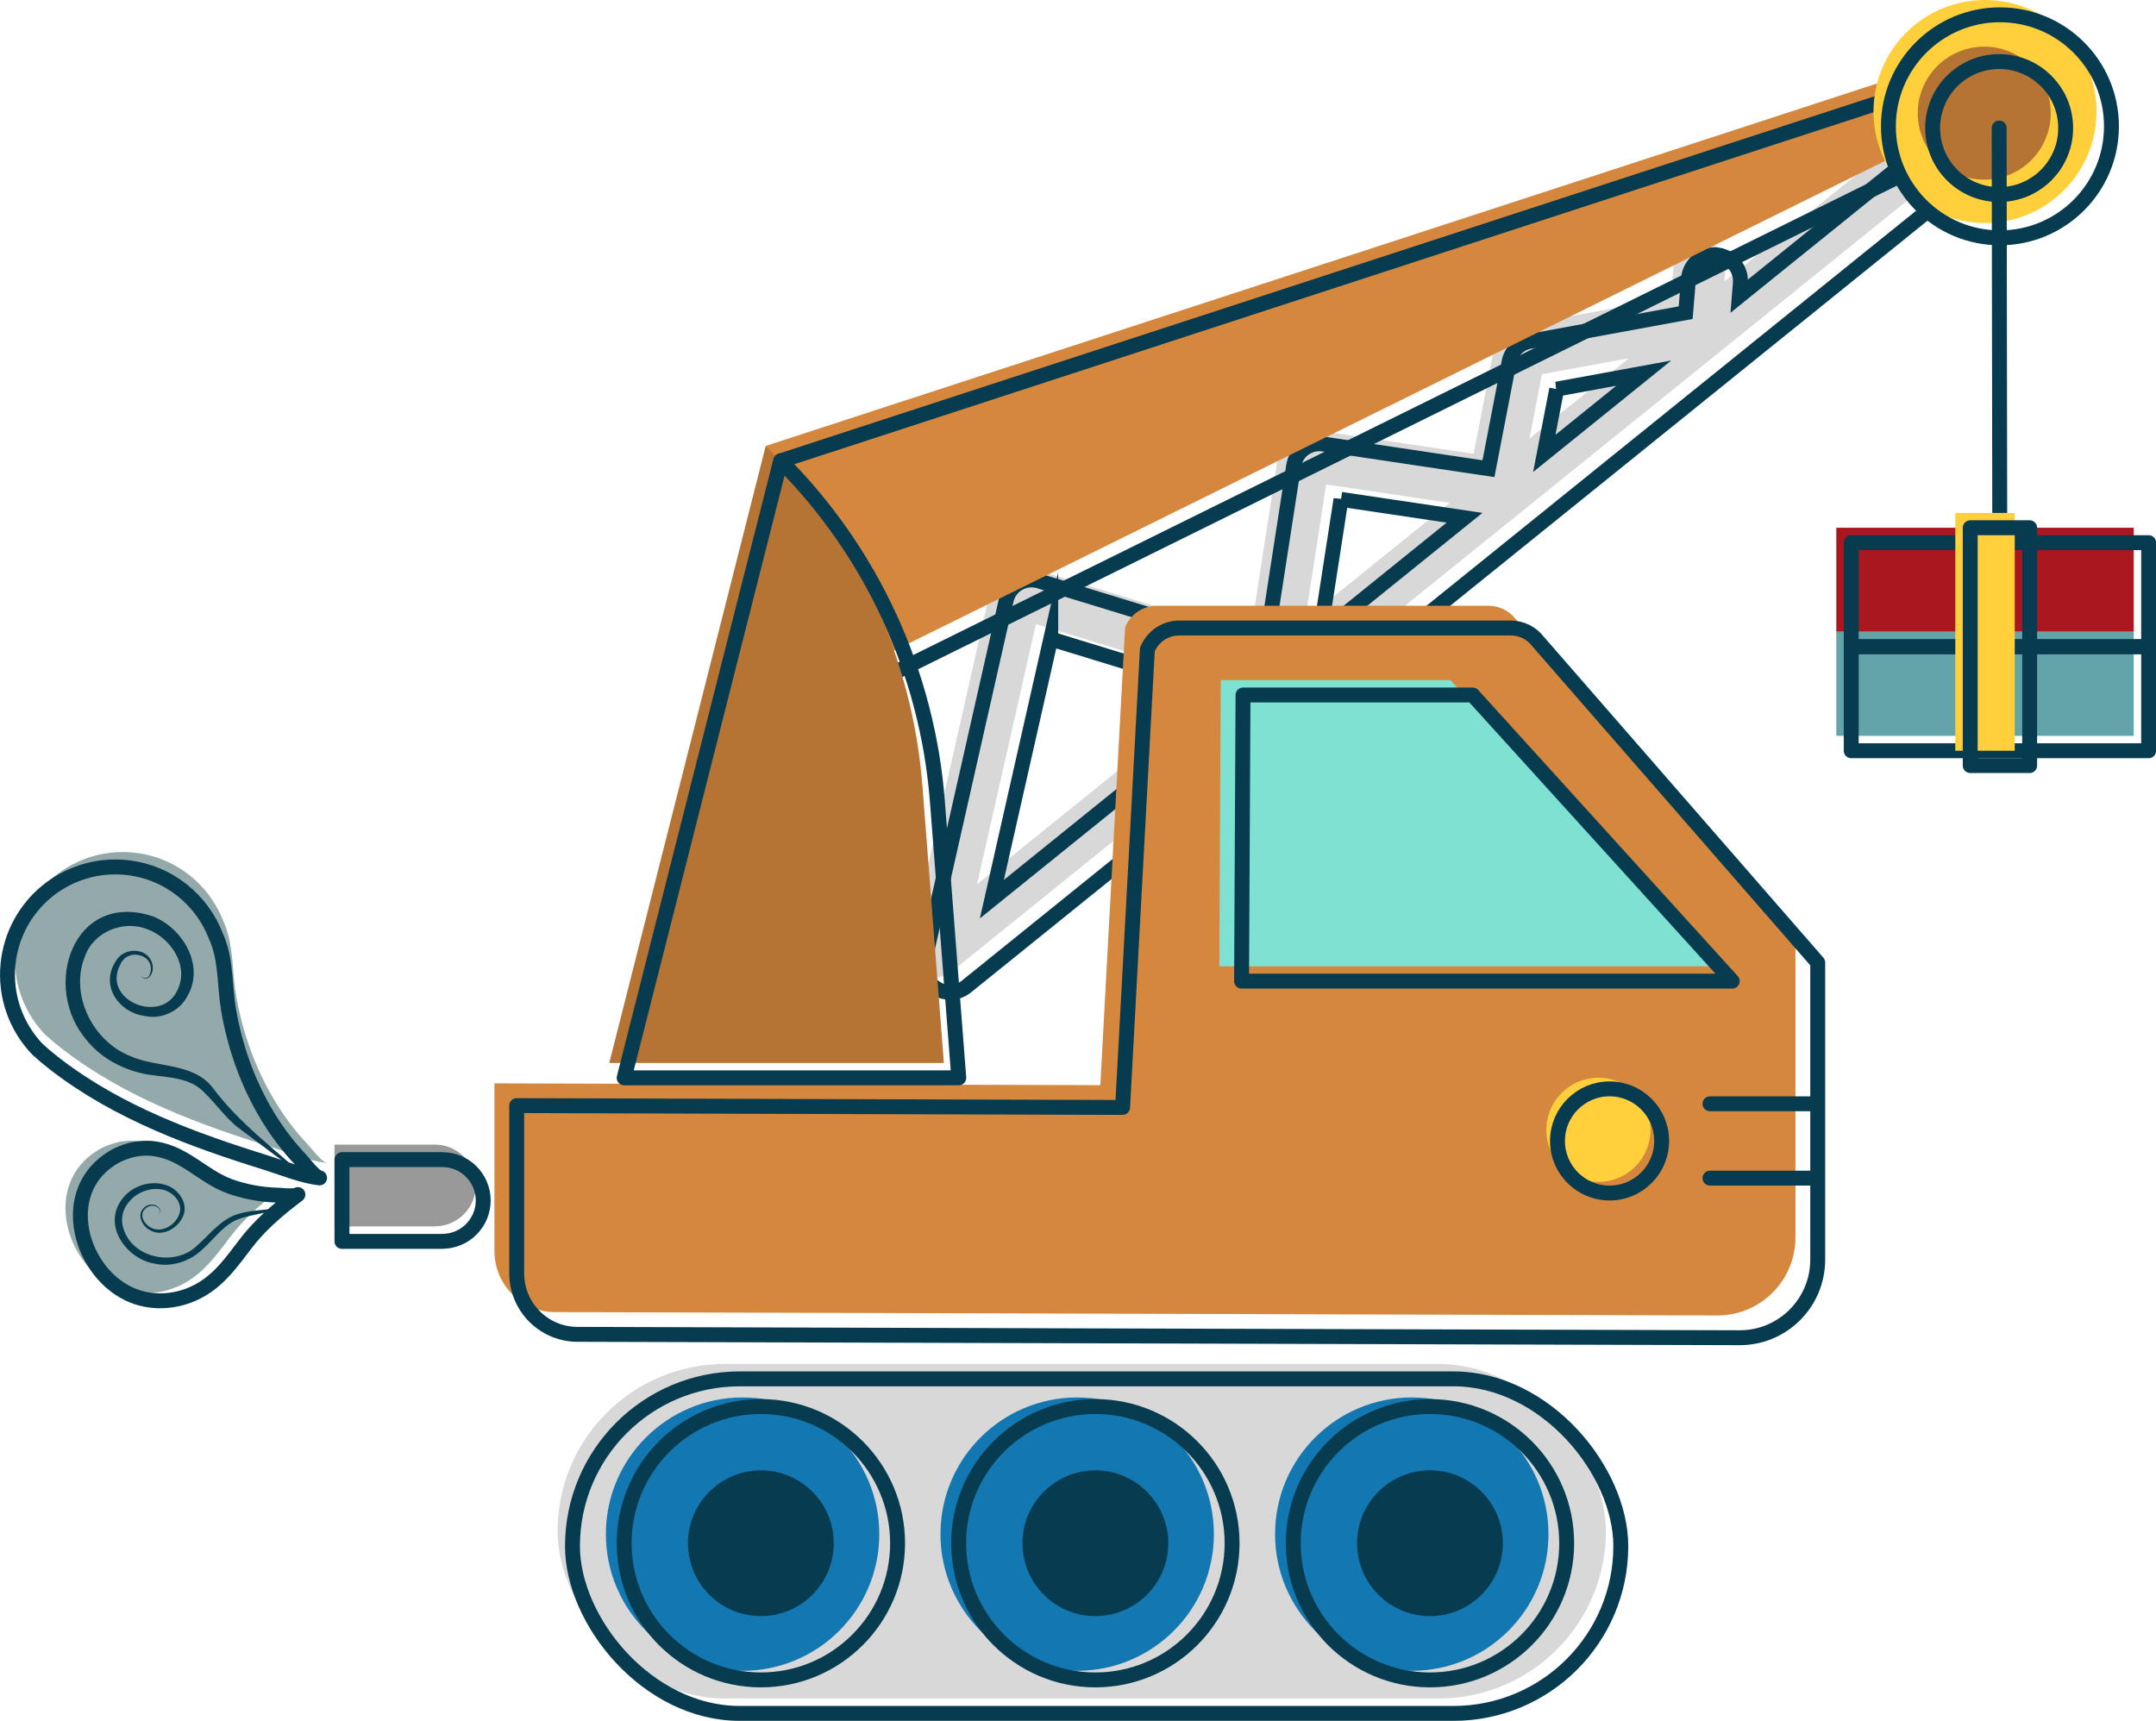 <?xml version="1.0" encoding="UTF-8"?><svg id="Capa_2" xmlns="http://www.w3.org/2000/svg" viewBox="0 0 222.69 177.77"><defs><style>.cls-1{fill:#94a9aa;}.cls-2{fill:#63a4aa;}.cls-3{stroke-width:1.88px;}.cls-3,.cls-4,.cls-5{stroke:#073b50;}.cls-3,.cls-6{fill:#073b50;}.cls-3,.cls-5{stroke-linecap:round;stroke-linejoin:round;}.cls-7{fill:#d8d8d8;}.cls-4{stroke-miterlimit:10;}.cls-4,.cls-5{fill:none;stroke-width:1.54px;}.cls-8{fill:#ffd03b;}.cls-9{fill:#7fe1d1;}.cls-10{fill:#b57334;}.cls-11{fill:#1378b1;}.cls-12{fill:#999;}.cls-13{fill:#d5873d;}.cls-14{fill:#aa171f;}</style></defs><g id="Capa_4"><g><path class="cls-7" d="M96.6,100.98c-.49,0-.98-.13-1.42-.41-.97-.6-1.45-1.76-1.2-2.87l8.42-37.24c.16-.73,.63-1.36,1.27-1.73,.65-.37,1.42-.46,2.14-.24l23.33,7.15,2.95-19.06c.23-1.46,1.59-2.46,3.05-2.25l17.07,2.55,2.13-11.03c.21-1.09,1.06-1.93,2.15-2.13l16.09-2.96,.29-3.51c.12-1.48,1.41-2.58,2.9-2.46,1.48,.12,2.58,1.42,2.46,2.9l-.11,1.36,22.86-18.45c1.16-.93,2.85-.75,3.78,.4,.93,1.15,.75,2.85-.4,3.78L98.28,100.38c-.49,.4-1.09,.6-1.69,.6Zm10.4-36.51l-6.08,26.88,25.81-20.83-19.73-6.05Zm29.98-14.43l-2.16,13.95,14.92-12.04-12.76-1.9Zm22.28-11.38l-1.28,6.64,10.27-8.29-8.99,1.65Z"/><path class="cls-4" d="M98.13,102.52c-.49,0-.98-.13-1.42-.41-.97-.6-1.45-1.76-1.2-2.87l8.42-37.24c.16-.73,.63-1.36,1.27-1.73,.65-.37,1.42-.46,2.14-.24l23.33,7.15,2.95-19.06c.23-1.46,1.59-2.46,3.05-2.25l17.07,2.55,2.13-11.03c.21-1.09,1.06-1.93,2.15-2.13l16.09-2.96,.29-3.51c.12-1.48,1.41-2.58,2.9-2.46,1.48,.12,2.58,1.42,2.46,2.9l-.11,1.36,22.86-18.45c1.16-.93,2.85-.75,3.78,.4,.93,1.15,.75,2.85-.4,3.78L99.82,101.92c-.49,.4-1.09,.6-1.69,.6Zm10.4-36.51l-6.08,26.88,25.81-20.83-19.73-6.05Zm29.98-14.43l-2.16,13.95,14.92-12.04-12.76-1.9Zm22.28-11.38l-1.28,6.64,10.27-8.29-8.99,1.65Z"/><polygon class="cls-13" points="202.66 5.76 79.09 46.07 89.29 68.73 202.66 12.69 202.66 5.76"/><polygon class="cls-5" points="204.2 7.3 80.63 47.61 90.82 70.26 204.2 14.23 204.2 7.3"/><rect class="cls-7" x="57.59" y="140.91" width="108.28" height="34.56" rx="17.28" ry="17.28"/><path class="cls-10" d="M79.09,46.07l-16.16,63.74h34.56l-2.21-28.57c-1.03-13.28-6.77-25.75-16.18-35.16h0Z"/><path class="cls-13" d="M185.45,127.83c0,4.47-3.62,8.09-8.09,8.07l-120.01-.35c-3.47,0-6.28-2.83-6.28-6.3v-17.33l62.58,.19,2.56-47.31c.55-1.34,1.84-2.22,3.29-2.22h34.24c1.11,0,2.15,.51,2.83,1.4l28.88,33.16v30.69Z"/><polygon class="cls-9" points="126.09 70.26 149.81 70.26 176.62 99.83 125.94 99.83 126.09 70.26"/><polygon class="cls-5" points="128.39 71.8 152.11 71.8 178.92 101.36 128.24 101.36 128.39 71.8"/><path class="cls-5" d="M187.75,130.13c0,4.47-3.62,8.09-8.09,8.07l-120.01-.35c-3.47,0-6.28-2.83-6.28-6.3v-17.33l62.58,.19,2.56-47.31c.55-1.34,1.84-2.22,3.29-2.22h34.24c1.11,0,2.15,.51,2.83,1.4l28.88,33.16v30.69Z"/><g><circle class="cls-8" cx="165.1" cy="116.72" r="5.38"/><circle class="cls-5" cx="166.25" cy="117.87" r="5.38"/><line class="cls-5" x1="187.37" y1="114.03" x2="176.62" y2="114.03"/><line class="cls-5" x1="187.37" y1="121.71" x2="176.62" y2="121.71"/></g><g><circle class="cls-11" cx="111.26" cy="158.49" r="14.12"/><circle class="cls-5" cx="113.14" cy="159.43" r="14.12"/><circle class="cls-3" cx="113.14" cy="159.43" r="6.59"/></g><g><circle class="cls-11" cx="145.82" cy="158.49" r="14.12"/><circle class="cls-5" cx="147.7" cy="159.43" r="14.12"/><circle class="cls-3" cx="147.7" cy="159.43" r="6.59"/></g><g><circle class="cls-11" cx="76.7" cy="158.49" r="14.12"/><circle class="cls-5" cx="78.59" cy="159.43" r="14.12"/><circle class="cls-3" cx="78.59" cy="159.43" r="6.59"/></g><rect class="cls-5" x="59.13" y="142.45" width="108.28" height="34.56" rx="17.28" ry="17.28"/><path class="cls-5" d="M80.63,47.61l-16.16,63.74h34.56l-2.21-28.57c-1.03-13.28-6.77-25.75-16.18-35.16h0Z"/><circle class="cls-8" cx="205.03" cy="11.52" r="11.52"/><circle class="cls-10" cx="204.95" cy="11.69" r="6.87"/><circle class="cls-5" cx="206.57" cy="13.05" r="11.52"/><circle class="cls-5" cx="206.49" cy="13.23" r="6.87"/><line class="cls-5" x1="206.49" y1="13.23" x2="206.57" y2="67.19"/><rect class="cls-14" x="189.67" y="54.52" width="30.72" height="10.75"/><rect class="cls-2" x="189.67" y="65.27" width="30.72" height="10.75"/><rect class="cls-5" x="191.21" y="56.06" width="30.72" height="10.75"/><rect class="cls-5" x="191.21" y="66.81" width="30.72" height="10.75"/><rect class="cls-8" x="201.96" y="52.99" width="6.14" height="24.57"/><rect class="cls-5" x="203.5" y="54.52" width="6.14" height="24.57"/><g><g><path class="cls-12" d="M38.78,118.26h10.37v8.45h-10.37c-2.33,0-4.22-1.89-4.22-4.22h0c0-2.33,1.89-4.22,4.22-4.22Z" transform="translate(83.7 244.96) rotate(180)"/><path class="cls-5" d="M39.55,119.79h10.37v8.45h-10.37c-2.33,0-4.22-1.89-4.22-4.22h0c0-2.33,1.89-4.22,4.22-4.22Z" transform="translate(85.24 248.04) rotate(180)"/></g><g><path class="cls-1" d="M33.78,120.15c-1.82-.21-3.76-1.02-5.51-1.57-7.62-2.37-15.28-5.18-21.69-10.1-.09-.07-.18-.14-.27-.21-.58-.45-1.14-.92-1.68-1.42-2.17-2.27-3.37-5.45-3.03-8.82,.31-3.01,1.79-5.62,3.94-7.42,2.22-1.85,5.16-2.84,8.26-2.53,4.34,.44,7.84,3.32,9.29,7.14,.08,.17,.15,.33,.21,.51,.84,2.27,.67,4.77,1.09,7.14,.32,1.84,.8,3.65,1.42,5.41,1.33,3.72,3.34,7.18,6.04,10.02,.37,.39,1.4,1.78,1.93,1.84Z"/><path class="cls-1" d="M11.97,118.05c.86-.21,1.76-.26,2.61-.12,3.01,.49,4.88,2.86,7.6,3.85,1.53,.55,3.17,.86,4.87,.92,.27,0,1.1,.1,1.67,.06h.01c.22-.02,.4-.05,.5-.12-.1,.08-.2,.15-.3,.23-1.94,1.48-3.66,2.97-5.09,4.84-1.33,1.73-2.61,3.62-4.69,4.8-2.14,1.22-4.74,1.45-6.92,.59-5.48-2.16-8-10.83-2.01-14.34,.54-.31,1.14-.55,1.75-.7Z"/><path class="cls-5" d="M33.01,121.69c-1.82-.21-3.76-1.02-5.51-1.57-7.62-2.37-15.28-5.18-21.69-10.1-.09-.07-.18-.14-.27-.21-.58-.45-1.14-.92-1.68-1.42-2.17-2.27-3.37-5.45-3.03-8.82,.31-3.01,1.79-5.62,3.94-7.42,2.22-1.85,5.16-2.84,8.26-2.53,4.34,.44,7.84,3.32,9.29,7.14,.08,.17,.15,.33,.21,.51,.84,2.27,.67,4.77,1.09,7.14,.32,1.84,.8,3.65,1.42,5.41,1.33,3.72,3.34,7.18,6.04,10.02,.37,.39,1.4,1.78,1.93,1.84Z"/><path class="cls-5" d="M13.51,118.82c.86-.21,1.76-.26,2.61-.12,3.01,.49,4.88,2.86,7.6,3.85,1.53,.55,3.17,.86,4.87,.92,.27,0,1.1,.1,1.67,.06h.01c.22-.02,.4-.05,.5-.12-.1,.08-.2,.15-.3,.23-1.94,1.48-3.66,2.97-5.09,4.84-1.33,1.73-2.61,3.62-4.69,4.8-2.14,1.22-4.74,1.45-6.92,.59-5.48-2.16-8-10.83-2.01-14.34,.54-.31,1.14-.55,1.75-.7Z"/><path class="cls-6" d="M29.52,124.61c-1.56,.72-3.35,.78-4.87,1.33-1.55,.57-2.48,2.02-3.79,3.18-1.3,1.23-3.24,1.84-5.01,1.4-2.66-.48-5.06-3.6-3.51-6.24,.92-1.63,3.01-2.44,4.79-1.86,1.31,.4,2.42,1.96,1.74,3.31-.57,1.22-2.16,2.11-3.41,1.34-.77-.41-1.37-1.58-.61-2.27,.44-.51,1.41-.48,1.69,.18,.09,.24-.15,.43-.34,.47,.57-.18,.28-.71-.15-.83-.39-.15-.82,0-1.09,.3-.63,.63-.03,1.59,.64,1.91,1.39,.78,3.39-.9,2.95-2.37-.21-.73-.86-1.3-1.59-1.52-2.26-.63-4.94,1.47-4.24,3.88,.87,3.2,5.41,4.13,7.71,1.79,1.21-1.05,2.31-2.58,4.05-3.16,1.71-.54,3.41-.38,5.05-.85h0Z"/><path class="cls-6" d="M31.69,121.75c-2.47-1.77-4.87-3.59-7.31-5.42-1.19-1.03-2.09-2.29-3.13-3.31-1.53-1.75-3.84-1.68-6-2.01-2.37-.43-4.67-1.57-6.23-3.47-4.87-5.54-1.46-15.61,6.78-12.87,3.13,1.24,5.41,5.16,3.52,8.3-.81,1.55-2.75,2.39-4.42,1.98-2.65-.36-4.55-3.14-2.98-5.58,.8-1.6,3.49-1.56,3.84,.34,.17,.81-.46,1.91-1.28,1.1,.28,.26,.76,.32,.94-.03,.91-2.03-2.16-3.06-3-1.12-1.93,3.66,4.16,6.19,5.86,2.73,1.33-2.52-.58-5.47-3.03-6.38-2.48-1.01-5.6,.24-6.49,2.83-1.57,3.94,.81,8.73,4.71,10.27,2.66,1.21,6.46,.64,8.48,3.24,2.78,3.71,6.36,6.31,9.75,9.4h0Z"/></g></g></g></g></svg>